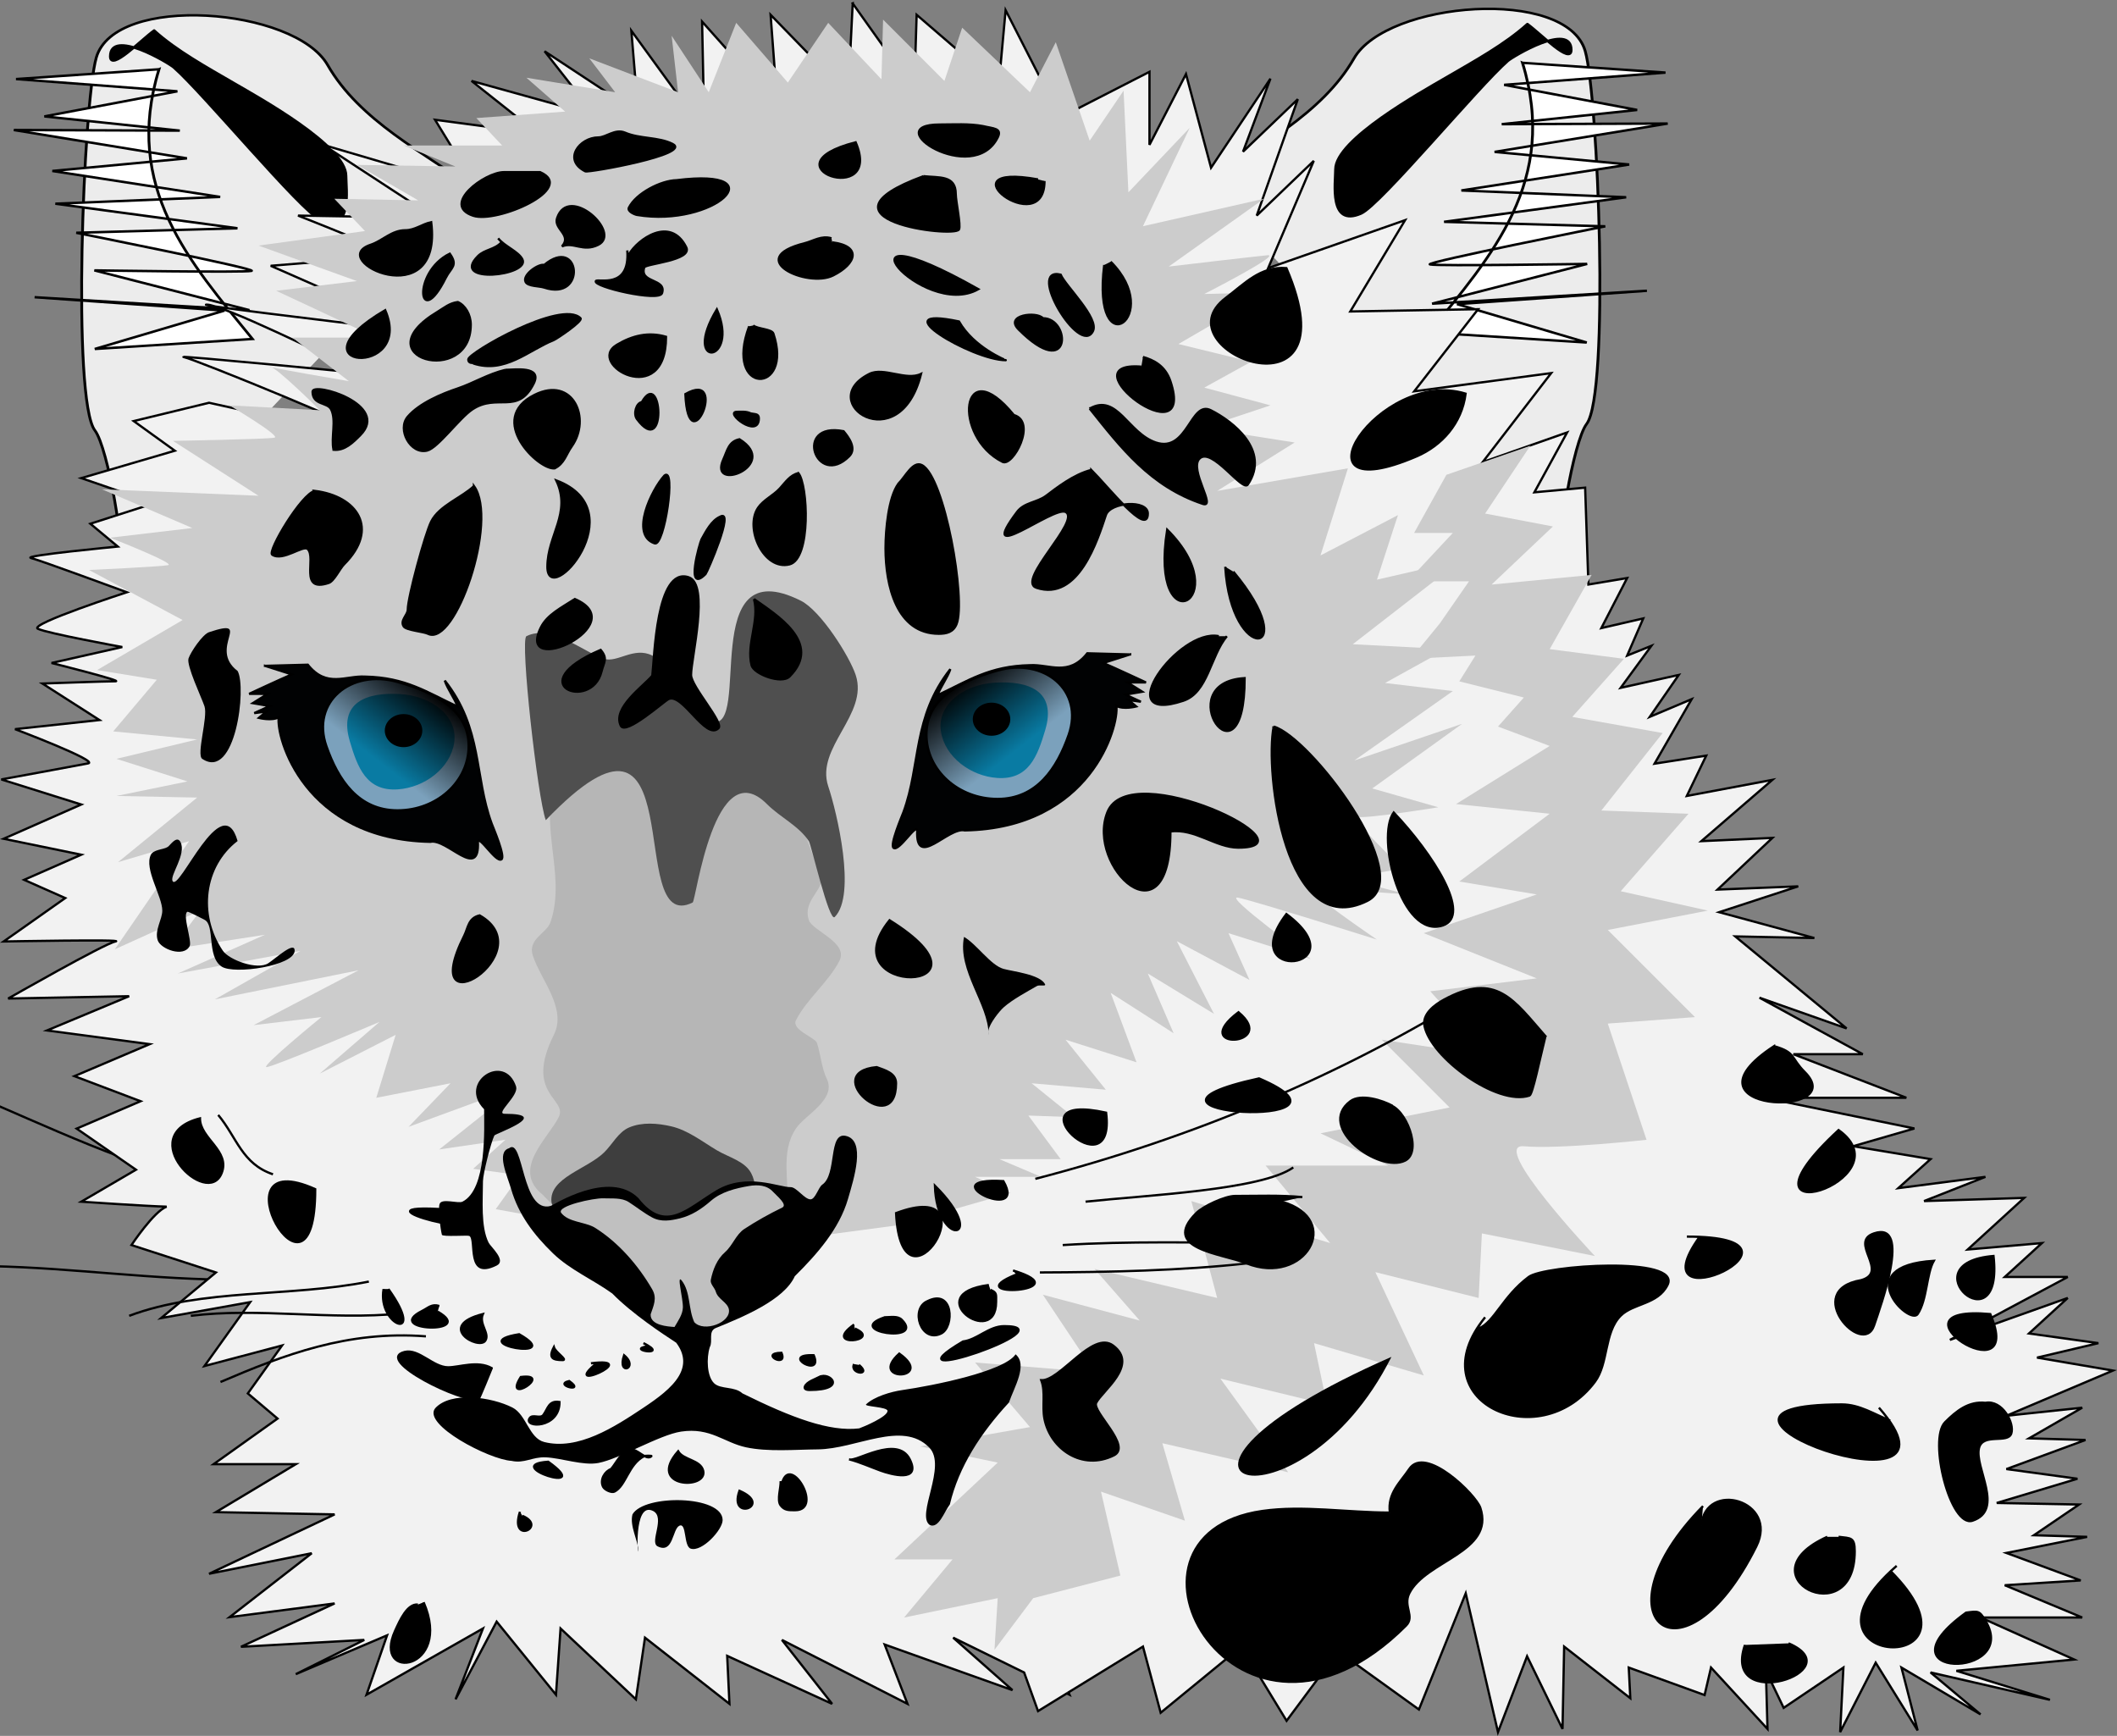 <?xml version="1.0" encoding="UTF-8"?>
<svg version="1.1" viewBox="0 0 936.91 768.22" xmlns="http://www.w3.org/2000/svg" xmlns:xlink="http://www.w3.org/1999/xlink">
<rect x="0" y="0" width="936.91" height="768.22" fill="#808080" stroke="none"/>
<defs>
<linearGradient id="a" x1="81.709" x2="60.025" y1="304.73" y2="332.7" gradientUnits="userSpaceOnUse">
<stop offset="0"/>
<stop stop-opacity="0" offset="1"/>
</linearGradient>
</defs>
<g transform="translate(108.69 7.75)">
<path d="m35.355 555.37c-67.704 11.91-146.86-14.61-212.14 4.04" fill="none" stroke="#000" stroke-width="1px"/>
<path d="m66.67 523.04c-93.804 8.64-154.66-37.749-232.34-63.64" fill="none" stroke="#000" stroke-width="1px"/>
<g transform="matrix(-1.236 0 0 1.078 652.46 10.902)" stroke="#000">
<path d="m444.97 60.897c19.139-15.548 42.083-28.608 53.538-51.518 11.783-23.565 76.233-29.428 82.833-3.03 4.66 18.639 8.761 140.65 0.505 153.04-4.77 7.155-10.976 49.971-9.091 56.569" fill="#ececec" stroke="#000" stroke-width="1px"/>
<path d="m560.63-4.762c-8.02 8.274-18.69 14.99-28.78 21.718-9.115 6.077-39.901 25.613-39.901 37.881 0 5.611-2.418 23.937 9.091 18.183 6.89-3.445 42.049-52.15 52.528-62.629 1.76-1.76 22.728-16.224 22.728-4.546 0 6.304-10.815-6.571-15.657-10.607z" stroke="#000" stroke-width="1px"/>
<path d="m558.89 11.134 51.177 4.021-57.749 5.024 47.597 10.304-48.472 5.842 59.418-0.257-61.962 11.637 48.159 5.184-60.06 10.649 58.985 2.785-65.18 10.088 57.693 1.846s-65.108 14.879-62.701 15.641c2.408 0.762 56.224-0.209 56.224-0.209l-55.502 16.331 76.913-5.313-67.965 5.497 46.402 15.753-56.449-4.101c22.39-31.5 46.43-62.206 33.46-110.73z" fill="#fff"/>
</g>
<g transform="matrix(1.236 0 0 1.078 -125.66 8.045)" stroke="#000">
<path d="m444.97 60.897c19.139-15.548 42.083-28.608 53.538-51.518 11.783-23.565 76.233-29.428 82.833-3.03 4.66 18.639 8.761 140.65 0.505 153.04-4.77 7.155-10.976 49.971-9.091 56.569" fill="#ececec" stroke="#000" stroke-width="1px"/>
<path d="m560.63-4.762c-8.02 8.274-18.69 14.99-28.78 21.718-9.115 6.077-39.901 25.613-39.901 37.881 0 5.611-2.418 23.937 9.091 18.183 6.89-3.445 42.049-52.15 52.528-62.629 1.76-1.76 22.728-16.224 22.728-4.546 0 6.304-10.815-6.571-15.657-10.607z" stroke="#000" stroke-width="1px"/>
<path d="m558.89 11.134 51.177 4.021-57.749 5.024 47.597 10.304-48.472 5.842 59.418-0.257-61.962 11.637 48.159 5.184-60.06 10.649 58.985 2.785-65.18 10.088 57.693 1.846s-65.108 14.879-62.701 15.641c2.408 0.762 56.224-0.209 56.224-0.209l-55.502 16.331 76.913-5.313-67.965 5.497 46.402 15.753-56.449-4.101c22.39-31.5 46.43-62.206 33.46-110.73z" fill="#fff"/>
</g>
<path d="m268.69-6.281-2 40.406-34.344-35.344 3.031 40.406-33.344-37.375 1 48.469-32.312-44.438 3.031 36.375-41.42-27.28 22.22 28.281-54.56-15.157 29.312 23.25-45.469-6.062 19.188 31.312-68.688-20.219 49.5 32.344-60.625-1.031s46.488 18.188 41.438 18.188c-5.051 0-53.531 4.031-53.531 4.031l66.656 29.312s-72.865-8.569-91.094-11.281c15.651 4.87 64.844 29.469 64.844 29.469s-83.863-8.104-78.812-7.094c5.051 1.01 86.873 34.375 80.812 34.375-6.061 0-69.688-14.156-69.688-14.156l-33.344 8.094 18.188 13.125-41.406 12.125 32.312 11.094-28.281 9.094 12.125 10.094s-42.447 4.052-38.406 5.062c4.041 1.01 42.438 15.156 42.438 15.156s-43.447 14.136-39.406 16.156c4.041 2.02 37.375 8.094 37.375 8.094l-31.312 7.062s32.322 8.094 28.281 8.094c-4.041 0-32.312 1-32.312 1l25.25 16.156-37.375 4.031s37.395 14.146 32.344 15.156c-5.051 1.01-38.406 7.094-38.406 7.094l35.375 11.094-34.345 15.16 34.341 7.06-25.281 11.12 18.188 8.062-27.25 19.219s54.52-1.01 49.469 0c-5.051 1.01-47.469 25.25-47.469 25.25l53.531-1.031-36.344 15.156 45.438 6.062-33.315 14.16 29.281 11.094-28.281 12.125 26.25 18.188-24.219 14.156s30.255 2.055 37.781 2.188c-5.626 2.048-15.562 17-15.562 17l37.375 12.125-24.25 20.188 39.406-7.06-20.219 28.28 34.344-9.09-15.156 21.22 13.156 11.125-28.312 20.188h36.375l-35.344 21.219 52.531 1-55.562 26.281 45.438-9.094-36.344 28.281 46.469-6.062-41.438 19.188 54.562-3.04-30.312 15.16 40.406-17.19-9.094 26.28 51.531-29.312-12.125 31.344 18.188-34.375 26.25 32.344 2.031-29.312 33.34 31.34 4.03-27.28 37.375 29.281-1-21.219 46.438 21.219-22.21-28.28 55.562 28.281-10.094-26.25 56.562 20.188-26.25-23.219 31.406 15.406 6.156 17.094 12.75-7.844 1.188 0.594-0.438-1.062 32.938-20.25 7.844 29.281 35.719-29.281 20 32.844 22.844-30.719 35.719 25.719 20.71-51.4 14.281 61.406 12.875-33.562 15.688 32.156 0.719-36.438 29.281 22.844-0.688-13.562 33.562 12.156 2.844-12.156 25 27.156-0.719-25.719 7.875 16.406 26.438-17.844-1.438 28.562 15.719-30.719 18.562 30-7.156-27.844 35 20.719-22.125-18.562 52.844 12.125-41.406-12.844 52.125-5-41.438-18.594h45l-34.281-14.281 33.594-2.125-32.87-12.16 35.72-7.12-23.562-0.719 20-13.594-36.44-0.69 35.719-10.719-31.438-4.281 35-12.875-25-0.719 23.562-13.562-33.562 3.562 47.156-20-33.6-5.73 27.16-6.4-30.72-4.28 17.156-15.719-52.156 18.562 52.156-27.844h-27.875l16.438-15-32.844 2.844 25-22.844-44.312 1.406 27.16-10.72-38.562 5 14.281-12.844-34.281-5.719 27.125-7.844-66.406-13.594h62.844l-50-19.281h30.719l-45.719-25 38.562 13.594-49.281-40.719 35 0.719-42.125-11.438 35-11.438-35.719 1.438 24.281-22.875-31.438 1.438 31.438-27.125-37.875 7.125 8.594-17.844-22.875 3.562 16.44-28.56-18.56 7.84 12.844-18.562-25.719 5.719 13.594-18.594-10.719 4.312 7.125-16.438-18.562 4.281 11.438-22.156-17.156 2.875-1.438-42.875-22.469 2.062 14.5-26.5-37.375 13.125 30.312-39.375-60.625 8.062 28.281-36.344-56.562 1 24.25-40.406-60.594 21.219 20.188-47.469-25.25 24.219 18.188-51.5-24.25 23.219 12.125-32.312-26.281 39.406-11.094-41.438-16.156 31.312v-32.312l-39.43 20.199-24.24-47.469-3.04 33.344-36.34-31.313-1.031 33.312-27.281-38.375zm-282 134.19c-1.719-0.535-3.075-0.844-3.875-0.844-1.275 0 0.462 0.336 3.875 0.844z" fill="#f2f2f2" stroke="#000" stroke-width="1px"/>
<path d="m528.57 268.08-12.857 15.714 28.571-1.429-7.143 11.429 28.571 7.143-11.429 12.857 22.857 8.571-41.429 25.714 41.429 4.286-40 30 34.286 5.714-50 17.143 50 20-47.143 5.714 25.714 28.571-47.143-7.143 30 30-57.143 11.429 30 14.286h-54.286l28.57 34.29-61.43-18.57 11.43 42.86-54.286-12.857 20 22.857-42.857-11.429 22.857 34.286-52.857-4.286 24.286 28.571-48.571 8.571 34.286 7.143-45.714 42.857h25.714l-21.429 25.714 41.429-8.571-1.429 22.857 17.143-22.857 38.571-10-8.571-37.143 37.143 12.857-10-34.286 55.714 12.857-30-41.429 47.143 11.429-5.714-27.143 48.571 14.286-21.43-45.71 45.714 11.429 1.429-28.571 50 10s-47.143-50-31.429-48.571c15.72 1.42 54.29-2.86 54.29-2.86l-17.143-51.429 38.571-2.857-38.571-38.571 44.286-8.571-38.571-8.571 30-34.286-38.57-1.43 27.143-34.286-40-7.143 22.86-25.71-32.857-4.286 18.571-32.857-44.286 4.286 27.143-25.714-30-5.714 20-30-37.143 12.857-14.286 25.714h17.143l-20 21.429h27.143z" fill="#ccc"/>
<path d="m256.43 538.79 32.143-4.286 50-14.286-15.714-7.143h29.286l-18.571-7.857h27.143l-14.286-19.286 20 0.714-18.571-15 32.857 2.857-17.857-22.143 31.429 10-11.429-30.714 27.857 17.857-11.429-26.429 29.286 17.857-16.429-32.143 32.143 17.143-9.29-20.71 36.43 11.43s-39.286-28.571-32.143-27.143c7.143 1.429 61.429 18.571 61.429 18.571s-33.571-22.857-29.286-22.857c4.286 0 42.857 2.857 42.857 2.857l-27.857-7.143 25.714-4.286s-25-23.571-20-22.857c5 0.714 35.714-4.286 35.714-4.286l-29.231-8.33 39.766-28.597-47.678 16.213 43.571-30.714-30-3.571 27.143-15-41.43-2.15 47.86-37.14-37.15 8.57 9.29-28.57-34.286 17.857 12.143-38.571-57.857 10 34.286-21.429-40.714-6.429 30-10-29.286-7.857 20.71-11.43-32.143-7.857 39.286-22.857-27.857 0.714s35-17.857 27.857-17.143c-7.143 0.714-43.571 5-43.571 5l42.143-30-53.571 12.143 20.714-43.571-27.143 28.571-2.143-45-15 22.143-15-43.571-11.429 22.143-30-28.571-7.86 23.566-27.15-27.142-0.71 26.428-23.57-25-17.86 26.429-22.86-26.429-12.14 30.714-16.43-25 2.857 25-39.286-15 11.429 15-39.286-6.429 17.143 15-39.286 2.857 11.429 12.143h-43.571l22.857 9.287-43.571-0.715 27.143 15.715-37.143-0.715 13.571 14.286-47.143 6.425 43.572 15.72-35.714 4.286 44.286 20.714h-37.143l25 19.286s-37.857-6.429-35-6.429c2.857 0 22.143 19.286 22.143 19.286l-40.001-2.15s22.857 13.571 20 14.286c-2.857 0.714-45 1.429-45 1.429l37.857 24.286-69.286-2.857 40 17.143-36.428 4.29s29.286 11.429 25.714 12.143c-3.571 0.714-35 2.143-35 2.143l41.429 22.143-37.857 22.143 26.429 4.286-19.286 22.857 37.143 3.571-35.714 8.571 31.429 10-31.429 6.429 35.714 0.714-35 28.571 31.428-9.28-32.857 47.85 37.857-17.14-12.857 17.14 41.428-6.43-38.571 17.15 54.286-10-37.857 21.429 63.571-12.86-46.429 24.28 30-3.57s-27.143 22.143-24.286 22.143c2.857 0 50-20 50-20l-26.428 22.86 33.572-17.14-8.572 27.86 32.857-6.43-18.571 19.28 48.567-17.85-34.996 27.85 29.286-4.28-14.286 12.857 20.714 2.857-10.714 15 47.143 8.571z" fill="#ccc"/>
<path d="m131.43 520.93c-13.911-11.191 2.392-24.783 7.143-34.286 4.125-8.249-15.382-9.95-2.143-36.429 5.844-11.687-5.628-24.026-9.286-35-2.484-7.452 6.121-9.792 7.857-15 7.471-22.414-7.227-44.832 4.286-67.857 1.071-2.143 91.154-6.209 95-4.286 3.494 1.747 6.562 11.829 7.857 15.714 3.599 10.797 7.099 24.198 12.143 34.286 3.699 7.399-8.199 11.83-5 21.429 1.551 4.652 17.561 9.878 13.571 17.857-4.663 9.326-14.62 17.098-19.286 26.429-2.1 4.2 8.487 7.603 9.286 10 1.535 4.605 2.183 11.509 4.286 15.714 4.661 9.322-9.548 16.108-13.571 22.143-14.68 22.021 19.718 52.857-48.571 52.857-49.073 0-34.65 5.35-63.571-23.571z" fill="#b6b6b6"/>
<path d="m132.86 355.22c66.705-69.625 34.275 51.791 65 36.429 1.47-0.735 9.623-66.805 32.857-43.571 5.973 5.973 13.974 9.532 18.571 16.429 1.059 1.589 8.951 36.049 11.429 33.571 9.732-9.732 0.967-46.386-2.857-57.857-5.75-17.24 17.98-31.76 12.14-49.29-2.76-8.28-15.46-28.44-24.29-32.85-46.06-23.03-21.48 58.02-39.28 53.57-13.42-3.36-14.52-23.34-26.43-29.29-8.223-4.112-15.498 3.405-21.429 1.429-8.994-2.998-23.365-15.461-34.286-10-2.926 1.463 4.962 71.802 8.571 81.429z" fill="#4f4f4f"/>
<path d="m135.36 524.05c-0.979-10.556 15.612-14.349 23.234-21.718 3.766-3.641 6.3-9.042 11.112-11.112 5.724-2.462 12.618-1.915 18.688-0.505 7.409 1.721 13.663 6.724 20.203 10.607 5.22 3.099 12.288 4.75 15.152 10.102 2.145 4.008 2.49 9.834 0 13.637-5.534 8.453-17.949 9.789-27.779 12.122-9.023 2.141-18.597 2.815-27.779 1.515-7.592-1.074-14.818-4.233-21.718-7.576-3.951-1.914-10.706-2.7-11.112-7.071z" fill="#3e3e3e"/>
<path d="m8.586 286.92 18.94-0.505c8.29 10.47 16.784 4.782 25.316 5.274 18.077 0.34 27.44 6.964 41.027 13.303-1.493-3.91-4.449-7.804-5.716-11.549 16.722 21.187 12.986 42.182 20.721 63.223 0.758 2.041 6.194 14.697 4.356 15.881-2.452 1.579-9.857-10.87-10.435-7.757 0.825 17.4-13.69-1.692-21.039 8e-3 -55.9-1.062-68.339-46.224-67.075-55.133-3.075 1.744-8.797 0.286-8.797 0.286l3.384-2.836-5.437 0.732 6.813-3.142-7.441-1.279 6.529-4.1-8.16-0.015s13.441-6.278 18.884-8.604l-11.869-3.788z" fill="#010203" stroke="#000" stroke-width="1px"/>
<path transform="matrix(1.107 0 0 1.111 -4.817 -38.159)" d="m93.571 324.59c-0.025 14.152-12.752 25.625-28.482 25.625s-23.807-12.262-28.482-25.625c-6.167-17.626 9.794-30.85 28.482-25.625 16.001 4.474 28.507 11.67 28.482 25.625z" fill="#7ba1bc" stroke="#000"/>
<path d="m92.321 320.94c-1.678 11.266-13.097 19.85-24.958 20.646-13.95 0.935-17.817-9.779-21.208-21.181-5.191-17.457 7.466-21.894 22.279-21.003 13.956 0.84 25.638 9.773 23.886 21.538z" fill="#097ba3"/>
<path transform="translate(1.429 -2.5)" d="m76.786 318.08c0 4.043-3.718 7.321-8.304 7.321-4.586 0-8.304-3.278-8.304-7.321s3.718-7.321 8.304-7.321c4.586 0 8.304 3.278 8.304 7.321z"/>
<path transform="matrix(1.107 0 0 1.111 -4.817 -38.159)" d="m93.571 324.59c-0.025 14.152-12.752 25.625-28.482 25.625s-23.807-12.262-28.482-25.625c-6.167-17.626 9.794-30.85 28.482-25.625 16.001 4.474 28.507 11.67 28.482 25.625z" fill="url(#a)"/>
<g transform="matrix(-1 0 0 1 400.04 -5.051)">
<path d="m8.586 286.92 18.94-0.505c8.29 10.47 16.784 4.782 25.316 5.274 18.077 0.34 27.44 6.964 41.027 13.303-1.493-3.91-4.449-7.804-5.716-11.549 16.722 21.187 12.986 42.182 20.721 63.223 0.758 2.041 6.194 14.697 4.356 15.881-2.452 1.579-9.857-10.87-10.435-7.757 0.825 17.4-13.69-1.692-21.039 8e-3 -55.9-1.062-68.339-46.224-67.075-55.133-3.075 1.744-8.797 0.286-8.797 0.286l3.384-2.836-5.437 0.732 6.813-3.142-7.441-1.279 6.529-4.1-8.16-0.015s13.441-6.278 18.884-8.604l-11.869-3.788z" fill="#010203" stroke="#000" stroke-width="1px"/>
<path transform="matrix(1.107 0 0 1.111 -4.817 -38.159)" d="m93.571 324.59c-0.025 14.152-12.752 25.625-28.482 25.625s-23.807-12.262-28.482-25.625c-6.167-17.626 9.794-30.85 28.482-25.625 16.001 4.474 28.507 11.67 28.482 25.625z" fill="#7ba1bc" stroke="#000"/>
<path d="m92.321 320.94c-1.678 11.266-13.097 19.85-24.958 20.646-13.95 0.935-17.817-9.779-21.208-21.181-5.191-17.457 7.466-21.894 22.279-21.003 13.956 0.84 25.638 9.773 23.886 21.538z" fill="#097ba3"/>
<path transform="translate(1.429 -2.5)" d="m76.786 318.08c0 4.043-3.718 7.321-8.304 7.321-4.586 0-8.304-3.278-8.304-7.321s3.718-7.321 8.304-7.321c4.586 0 8.304 3.278 8.304 7.321z"/>
<path transform="matrix(1.107 0 0 1.111 -4.817 -38.159)" d="m93.571 324.59c-0.025 14.152-12.752 25.625-28.482 25.625s-23.807-12.262-28.482-25.625c-6.167-17.626 9.794-30.85 28.482-25.625 16.001 4.474 28.507 11.67 28.482 25.625z" fill="url(#a)"/>
</g>
<path d="m116.61 500.4c6.469-5.08 5.543 29.149 18.457 25.523 1.029-0.324 25.839-16.295 38.773-3.473 12.111 15.451 21.321 4.358 34.54-3.506 13.384-7.96 27.906-1.181 32.829-1.329 2.588-0.078 6.13 5.405 8.793 5.405 2.153-3.7e-4 3.484-5.317 5.21-6.5 6.584-4.515 2.527-23.223 10.344-21.601 9.12 1.892 3.646 18.977 1.048 27.921-3.861 13.292-13.715 24.46-23.546 34.204-4.778 10.556-22.922 18.014-34.947 22.909-3.534 1.438-1.17 5.821-2.673 8.452-1.545 4.973-1.244 12.905 1.887 15.971 2.856 2.798 9.079 1.288 12.568 4.514 21.903 10.831 38.556 17.055 51.658 15.486 2.051-0.721 12.549-5.147 12.552-7.728 2e-3 -1.839-10.599-1.862-9.475-2.928 3.596-3.411 11.02-5.578 15.925-6.287 13.947-2.016 45.127-8.268 50.226-15.831 5.491 4.64-0.619 14.565-2.959 21.362-12.478 13.483-22.176 28.394-26.121 45.039-2.557 3.392-4.892 10.748-8.839 9.18-6.434-4.233 7.789-26.221-0.348-34.386-11.959-12.135-32.274 0.739-49.311 0.875-9.996 0.08-21.976 1.178-31.75-0.922-9.745-2.093-15.685-8.883-28.69-6.953-9.54 1.415-27.128 12.06-36.598 13.883-6.805 1.31-16.331-2.178-23.327-2.49-5.955-0.266-9.389 2.852-15.145 1.568-9.931-0.576-39.63-16.081-33.775-23.303 6.907-7.609 25.035-4.972 34.187-0.298 6.158 3.145 7.349 13.566 14.054 15.257 14.992 3.781 30.982-6.555 43.847-15.132 6.196-4.131 12.684-8.791 15.792-14.141 2.554-4.396 2.825-9.258-1.223-14.675-5.612-3.667-19.428-12.709-28.287-21.775-8.563-6.186-18.65-10.423-26.24-17.769-8.433-8.162-15.305-17.21-18.541-28.491-1.662-5.793-6.687-16.379-0.893-18.036z"/>
<path d="m189.82 579.51c1.573-2.679 3.611-5.512 3.711-8.624 0.128-3.972-2.936-15.049-0.496-11.912 3.93 5.054 2.858 12.577 5.536 18.393 4.269 4.707 16.54 0.15 15.288-5.812-0.747-3.074-4.811-4.354-5.757-7.66-0.525-1.834-2.594-3.41-2.21-5.279 0.923-4.493 2.704-9.069 6.303-12.236 3.38-2.975 4.822-7.828 8.554-10.27 5.362-3.508 10.912-6.607 16.743-9.447 2.561-1.247-2.536-5.295-4.01-6.931-2.761-3.065-6.835-3.268-10.679-2.618-5.963 1.008-12.306 2.6-16.862 6.563-4.145 3.605-8.515 6.484-13.684 7.745-4.03 0.983-8.352 1.773-12.381-0.412-3.713-2.014-6.843-4.57-10.342-6.809-3.152-2.017-7.443-1.477-11.209-1.637-4.229-0.173-20.696 3.359-18.683 6.409 3.272 4.201 9.982 3.886 14.64 6.4 11.009 6.784 19.832 17.37 25.686 27.492 2.243 3.926 0.599 7.165-0.705 11.019-0.26 4.991 7.749 5.409 10.558 5.624z" fill="#c0c0c0"/>
<path d="m103.57 397.36c-5.03 1.182-5.02 5.397-6.786 8.929-21.664 43.328 35.291 7.36 6.786-8.929z" stroke="#000" stroke-width="1px"/>
<path d="m101.07 207.36c-5.283 5.051-15.398 8.652-18.929 15.714-2.731 5.462-10.357 33.504-10.357 38.929 0 2.472-3.585 4.801-1.786 7.5 1.111 1.667 8.783 2.249 10.714 3.214 12.082 6.041 31.266-50.085 20.357-65.357z" stroke="#000" stroke-width="1px"/>
<path d="m30.714 209.51c-5.837 1.011-21.184 26.711-18.929 28.214 4.685 3.123 13.744-4.47 15.714-2.5 3.932 3.932-4.024 19.436 9.286 15 2.374-0.791 4.876-6.305 6.786-8.214 15.86-15.86 5.753-30.174-12.857-32.5z" stroke="#000" stroke-width="1px"/>
<path d="m38.929 191.29c4.91 0.469 8.485-3.127 11.786-6.429 13.59-13.59-21.071-23.774-21.071-19.286 0 6.082 6.565 4.559 8.214 7.857 2.443 4.886-0.126 12.469 1.071 17.857z" stroke="#000" stroke-width="1px"/>
<path d="m115 155.93c-7.512 1.757-14.364 5.979-21.071 8.214-6.948 2.316-16.985 6.483-22.143 12.5-4.887 5.701 1.281 16.823 8.571 15 4.748-1.187 14.237-14.372 20-18.214 11.029-7.352 20.091 2.676 27.143-11.429 3.987-7.974-8.552-6.071-12.5-6.071z" stroke="#000" stroke-width="1px"/>
<path d="m93.929 125.93c-3.672 0.433-6.128 2.605-8.929 4.286-33.816 20.29 14.643 33.507 14.643 5.714 0-4.489-2.474-8.611-5.714-10z" stroke="#000" stroke-width="1px"/>
<path d="m61.786 129.51c-43.952 25.843 13.033 30.409 0 0z" stroke="#000" stroke-width="1px"/>
<path d="m82.143 90.576c-4.059 0.854-7.195 3.571-11.429 3.571-6.115 0-10.009 4.646-15.357 6.429-20.307 6.769 32.004 31.748 26.786-10z" stroke="#000" stroke-width="1px"/>
<path d="m90.357 104.51c-16.899 8.325-13.825 34.794-1.786 10.714 2.296-4.592 5.606-5.365 1.786-10.714z" stroke="#000" stroke-width="1px"/>
<path d="m113.21 99.505c-2.908 3.234-7.424 3.138-10.357 6.071-12.632 12.632 23.292 8.726 19.643 1.429-1.719-3.439-8.005-5.802-10.714-9.286" stroke="#000" stroke-width="1px"/>
<path d="m130.36 68.434h-16.071c-8.425 0-27.96 14.49-13.571 19.286 10.564 3.521 46.021-12.007 29.643-19.286z" stroke="#000" stroke-width="1px"/>
<path d="m140 101.29c4.611-5.083-3.755-7.663-2.143-12.5 5.069-15.206 28.821 6.482 18.214 11.786-6.716 3.358-10.933-1.488-16.071 0.714z" stroke="#000" stroke-width="1px"/>
<path d="m132.14 109.51c-2.47-0.671-9.779 4.371-8.214 7.5 1.008 2.016 6.056 1.781 8.214 2.5 18.94 6.313 16.025-23.354 0-10z" stroke="#000" stroke-width="1px"/>
<path d="m100.71 153.08c14.122 4.654 24.408-5.835 35.714-10.357 1.183-0.473 13.044-8.385 11.786-9.643-8.423-8.423-49.643 15.343-49.643 18.214 0 2.47 3.343 1.257 4.286 1.429" stroke="#000" stroke-width="1px"/>
<path d="m168.93 103.08c1.33 17.52-13.26 12.22-13.93 13.57-1.267 2.535 27.976 9.286 29.286 5.357 2.195-6.586-10.198-4.407-7.857-11.429 0.551-1.654 21.516-3.04 18.571-8.929-6.998-13.996-21.498-3.538-25.357 3.214" stroke="#000" stroke-width="1px"/>
<path d="m167.86 50.934c-4.362-1.811-8.299 2.143-11.786 2.143-8.248 0-15.894 9.91-5.714 15 1.342 0.671 47.698-7.58 38.571-12.143-6.265-3.133-14.383-2.133-21.071-5z" stroke="#000" stroke-width="1px"/>
<path d="m190.71 72.005c-6.846 0.113-17.86 5.72-21.071 12.143-0.82 1.64 2.609 3.054 3.571 3.214 34.211 5.702 62.406-20.97 17.5-15.357z" stroke="#000" stroke-width="1px"/>
<path d="m259.29 97.719c-4.421-1.375-8.021 1.202-11.786 2.143-27.437 6.859 1.069 20.001 12.5 14.286 10.362-5.181 12.781-13.001-0.357-14.643" stroke="#000" stroke-width="1px"/>
<path d="m136.79 199.51c4.346-2.201 4.944-6.065 7.5-9.643 8.796-12.315 0.674-31.409-16.429-22.857-21.494 10.747 1.815 33.389 8.929 32.5z" stroke="#000" stroke-width="1px"/>
<path d="m137.5 204.86c6.852 14.445-3.929 24.21-3.929 38.214 0 19.128 39.255-24.967 3.929-38.214z" stroke="#000" stroke-width="1px"/>
<path d="m145.71 257.36c-5.805 3.758-12.188 6.877-15 12.5-11.608 23.217 41.389-1.19 15-12.5z" stroke="#000" stroke-width="1px"/>
<path d="m157.14 279.86c-35.936 15.419-4.092 27.439 0.357 9.643 1.107-4.427 2.868-5.773-0.357-9.643z" stroke="#000" stroke-width="1px"/>
<path d="m186.07 141.29c-7.773-2.283-14.95-0.53-21.786 3.571-14.001 8.401 21.786 29.002 21.786-3.571z" stroke="#000" stroke-width="1px"/>
<path d="m208.57 129.15c-16.08 26.702 10.362 24.179 0 0z" stroke="#000" stroke-width="1px"/>
<path d="m222.86 136.65c-11.372 30.591 19.757 30.343 10.714 3.214-0.669-2.006-7.022-1.983-8.929-3.571" stroke="#000" stroke-width="1px"/>
<path d="m194.64 166.65c1.386 31.858 19.413-11.093 0 0z" stroke="#000" stroke-width="1px"/>
<path d="m175.36 170.22c-2.491 0.339-3.865 5.204-2.143 7.5 13.415 17.887 11.069-23.12 2.143-7.5z" stroke="#000" stroke-width="1px"/>
<path d="m218.57 186.65c-4.804 0.991-5.334 4.949-7.143 8.929-6.804 14.97 25.501 2.546 7.143-8.929z" stroke="#000" stroke-width="1px"/>
<path d="m223.57 175.22c-1.948-0.968-3.957-0.714-6.071-0.714-5.92 0 9.643 12.35 9.643 2.857 0-2.151-1.918-1.729-3.571-2.143z" stroke="#000" stroke-width="1px"/>
<path d="m244.64 201.65c-3.641 0.802-5.75 4.098-8.214 6.786-2.818 3.074-7.357 5.142-9.643 8.571-6.02 9.03 2.547 27.845 13.929 25 9.642-2.41 8.124-35.322 3.929-40.357z" stroke="#000" stroke-width="1px"/>
<path d="m264.64 183.08c-22.459-4.344-12.015 25.586 2.5 11.071 3.436-3.436-0.236-8.354-2.5-11.071z" stroke="#000" stroke-width="1px"/>
<path d="m225 257.36c2.552 9.6-3.45 19.772-1.071 29.286 0.978 3.912 13.251 8.535 16.786 5 14.9-14.9-6.19-27.48-15.72-34.29z" stroke="#000" stroke-width="1px"/>
<path d="m210 220.93c-3.792 1.686-6.158 6.299-8.214 10-0.718 1.293-7.444 24.587 1.786 15.357 0.623-0.623 13.126-29.184 6.429-25.357z" stroke="#000" stroke-width="1px"/>
<path d="m185.36 202.72c-5.655 6.2-15.394 26.297-4.286 30 4.245 1.415 9.519-34.361 4.286-30z" stroke="#000" stroke-width="1px"/>
<path d="m180 291.29c-4.082 4.786-17.817 14.366-13.929 22.143 2.168 4.335 18.962-10.731 21.071-11.786 6.152-3.076 16.496 18.504 22.143 12.857 2.455-2.455-12.143-18.467-12.143-23.571 0-7.376 8.264-40.102-1.071-43.214-14.4-4.8-15.08 35.63-16.07 43.57z" stroke="#000" stroke-width="1px"/>
<path d="m298.93 157.72c-6.616 3.215-16.561-3.148-22.857 0-24.693 12.347 13.268 38.358 22.857 0z" stroke="#000" stroke-width="1px"/>
<path d="m288.93 206.29c-4.42 5.971-5.714 20.384-5.714 28.571 0 16.475 4.857 37.857 23.571 37.857 3.405 0 6.42-0.694 7.857-4.286 4.231-10.578-5.298-65.328-15.357-70.357-3.941-1.971-7.241 5.098-10.357 8.214z" stroke="#000" stroke-width="1px"/>
<path d="m285 399.51c-27.557 34.13 52.93 33.081 0 0z" stroke="#000" stroke-width="1px"/>
<path d="m409.29 360.22c10.816-1.477 20.092 7.143 30 7.143 35.492 0-47.877-40.664-57.857-15.714-9.701 24.252 27.857 59.539 27.857 8.571z" stroke="#000" stroke-width="1px"/>
<path d="m455 313.79c-3.957 20.2 5.057 95.329 41.429 77.143 21.75-10.87-25.36-72.55-41.43-77.14z" stroke="#000" stroke-width="1px"/>
<path d="m442.14 292.36c-33.911 1.956 0 51.59 0 0z" stroke="#000" stroke-width="1px"/>
<path d="m430.71 273.79c-17.85-3.71-48.91 39.64-15.71 28.57 10.901-3.634 11.93-19.744 19.286-28.571" stroke="#000" stroke-width="1px"/>
<path d="m340 175.93c-23.459-28.734-27.307 9.561-5 20.714 4.569 2.285 15.346-17.758 5-20.714z" stroke="#000" stroke-width="1px"/>
<path d="m300 70.219c-52.244 19.241 13.758 27.483 15.714 23.571 0.932-1.864-1.429-12.513-1.429-15.714 0-8.373-7.339-7.085-14.286-7.857z" stroke="#000" stroke-width="1px"/>
<path d="m324.29 120.22c-69.421-39.159-24.668 14.096 0 0z" stroke="#000" stroke-width="1px"/>
<path d="m315.71 134.51c-35.167-7.369 5.755 17.143 20.714 17.143 0.053 0-14.065-5.506-20.714-17.143z" stroke="#000" stroke-width="1px"/>
<path d="m350.71 71.648c-43.555-7.808 2.857 27.489 2.857 0.714" stroke="#000" stroke-width="1px"/>
<path d="m326.43 48.076c-6.286-1.182-12.863-0.714-19.286-0.714-27.602 0 14.781 27.582 25.714 5.714 2.086-4.173-2.083-3.913-6.429-5z" stroke="#000" stroke-width="1px"/>
<path d="m270 55.219c-41.565 10.642 12.542 29.265 0 0z" stroke="#000" stroke-width="1px"/>
<path d="m374.29 200.22c-7.829 1.944-15.503 8.056-20 11.429-4.064 3.048-9.675 2.9-12.857 7.143-18.848 25.13 16.091-2.669 21.429 0 7.258 3.629-22.067 30.501-12.857 33.571 18.599 6.2 27.102-21.305 30.714-32.143 1.959-5.877 18.571-6.909 18.571-0.714 0 10.525-17.558-11.844-25-19.286z" stroke="#000" stroke-width="1px"/>
<path d="m407.86 226.65c-8.156 51.707 31.495 31.495 0 0z" stroke="#000" stroke-width="1px"/>
<path d="m433.57 243.08c2.605 43.892 35.048 39.914 3.571 2.143" stroke="#000" stroke-width="1px"/>
<path d="m360.71 113.79c-15.443-3.696 8.495 36.58 14.286 25 2.864-5.728-12.137-19.986-14.286-25z" stroke="#000" stroke-width="1px"/>
<path d="m380 109.51c-5.647 45.756 26.866 22.58 2.857-1.429" stroke="#000" stroke-width="1px"/>
<path d="m352.86 133.08c-2.762-3.14-17.177-1.463-10.714 5 23.486 23.486 23.237-5 10.714-5z" stroke="#000" stroke-width="1px"/>
<path d="m396.43 154.51c-33.848-2.647 24.556 41.525 12.857 6.429-2.267-6.8-7.397-9.358-12.143-10.714" stroke="#000" stroke-width="1px"/>
<path d="m373.57 173.08c13.751 17.189 26.806 34.412 50 42.143 6.341 2.114-6.155-15.274-1.429-20 5.473-5.473 19.046 15.003 21.429 11.429 10.083-15.124-6.831-28.058-16.429-32.857-8.972-4.486-10.196 18.982-24.286 14.286-12.411-4.137-17.134-21.944-29.286-15z" stroke="#000" stroke-width="1px"/>
<path d="m279.29 464.51c-25.503 2.334 8.571 32.101 8.571 7.143 0-4.531-4.898-5.765-8.571-7.143z" stroke="#000" stroke-width="1px"/>
<path d="m467.7 522.03c-9.862-0.935-19.877-0.505-29.8-0.505-4.405 0-14.076 4.479-17.173 7.576-15.927 15.927 11.135 17.788 22.223 22.223 25.758 10.303 43.285-19.381 15.657-27.274" stroke="#000" stroke-width="1px"/>
<path d="m507.6 481.63c-4.392-2.405-13.982-5.549-18.688-2.02-15.295 11.471 12.812 31.98 24.244 26.264 7.95-3.975 0.109-23.895-7.576-24.749" stroke="#000" stroke-width="1px"/>
<path d="m575.28 450.82c-14.012-15.92-21.781-28.801-44.952-16.162-4.274 2.331-9.625 6.422-8.586 11.617 2.798 13.988 32.173 35.574 46.467 30.81 1.365-0.455 4.49-15.94 7.071-26.264z" stroke="#000" stroke-width="1px"/>
<path d="m508.11 351.82c-7.895 10.925 3.404 56.107 21.718 50.003 13.146-4.382-4.426-31.777-21.718-50.003z" stroke="#000" stroke-width="1px"/>
<path d="m539.93 166.46c-38.392-11.734-79.798 52.67-21.718 27.779 11.092-4.754 20.067-14.572 21.718-27.779z" stroke="#000" stroke-width="1px"/>
<path d="m460.63 110.9c-11.548-0.895-18.489 6.922-26.769 13.132-30.624 22.968 57.167 57.797 26.769-13.132z" stroke="#000" stroke-width="1px"/>
<path d="m-20.203 487.18c-29.63 7.591 3.258 40.09 9.596 24.244 3.958-9.895-9.596-15.296-9.596-24.244z" stroke="#000" stroke-width="1px"/>
<path d="m30.81 518.5c-46.117-20.626 0 61.88 0 0z" stroke="#000" stroke-width="1px"/>
<path d="m89.904 527.59c-51.291-3.846 32.522 17.019-2.525-0.505" stroke="#000" stroke-width="1px"/>
<path d="m76.267 702.34c-4.7-0.425-7.895 6.762-10.102 11.617-10.306 22.673 25.664 17.794 12.627-12.627" stroke="#000" stroke-width="1px"/>
<path d="m269.29 578.43c-14.857 10.557 13.209 7.293 0.357 1.786" stroke="#000" stroke-width="1px"/>
<path d="m282.86 575.22c-18.598 6.243 18.241 11.812 7.5 1.071-1.798-1.798-5.03-1.071-7.5-1.071z" stroke="#000" stroke-width="1px"/>
<path d="m301.79 568.08c-7.82 3.307-2.883 18.763 6.071 14.286 5.879-2.94 5.407-20.025-6.071-14.286z" stroke="#000" stroke-width="1px"/>
<path d="m328.93 560.93c-31.159 4.003 3.214 28.685 3.214 7.5 0-3.46 0.396-4.116-2.5-5.357" stroke="#000" stroke-width="1px"/>
<path d="m341.07 556.29c-27.281 10.95 29.776 7.576-1.429-1.786" stroke="#000" stroke-width="1px"/>
<path d="m317.5 585.93c-37.317 22.104 47.817-6.786 18.214-6.786-6.805 0-11.809 5.985-18.214 6.786z" stroke="#000" stroke-width="1px"/>
<path d="m289.29 591.29c-14.168 12.771 16.41 11.721 0 0z" stroke="#000" stroke-width="1px"/>
<path d="m269.29 595.93c-2.108 4.477 8.142 5.357 2.143 0.357" stroke="#000" stroke-width="1px"/>
<path d="m251.43 592.01c-15.433-0.572 4.52 10.547 0 0z" stroke="#000" stroke-width="1px"/>
<path d="m237.14 590.93c-10.181 0.219 3.035 7.081 0 0z" stroke="#000" stroke-width="1px"/>
<path d="m253.93 601.65c-1.641 0.861-5.718 2.153-6.429 4.286-0.432 1.297 1.306 1.429 2.143 1.429 17.03 0 8.743-8.262 4.286-5.714z" stroke="#000" stroke-width="1px"/>
<path d="m155.71 595.22c-17.669 14.384 20.892-2.611-2.857 0.357" stroke="#000" stroke-width="1px"/>
<path d="m177.86 588.08c-10.066 1.525 10.529 4.729-1.786-1.429" stroke="#000" stroke-width="1px"/>
<path d="m167.5 592.01c-3.192 9.521 6.833 5.694 0 0z" stroke="#000" stroke-width="1px"/>
<path d="m138.93 612.72c-4.841-0.804-5.121 3.019-7.143 5.714-1.415 1.887-4.767-0.529-6.071 1.429-2.916 4.374 13.214 4.776 13.214-7.143z" stroke="#000" stroke-width="1px"/>
<path d="m121.07 582.72c-25.225 4.057 21.286 12.164 0 0z" stroke="#000" stroke-width="1px"/>
<path d="m105 573.79c-20.957 5.353-1.81 16.108 1.071 11.786 2.152-3.229-2.97-7.356-1.071-11.786z" stroke="#000" stroke-width="1px"/>
<path d="m85.714 570.22c-3.3-1.06-4.808 0.797-7.5 2.143-17.989 8.995 24.555 10.511 6.786 0.357" stroke="#000" stroke-width="1px"/>
<path d="m61.071 562.72c-2.88 16.557 19.372 24.121 2.143 0" stroke="#000" stroke-width="1px"/>
<path d="m108.93 597.72c-6.168-3.498-14.323-0.357-19.286-0.357-6.694 0-12.967-8.365-19.286-6.786-13.675 3.419 26.02 22.993 32.857 20.714 0.163-0.054 5.211-12.229 5.714-13.571z" stroke="#000" stroke-width="1px"/>
<path d="m121.79 601.65c-8.1 12.878 14.828-1.853 0 0z" stroke="#000" stroke-width="1px"/>
<path d="m143.21 603.43c-7.356 1.736 7.695 5.496 0 0z" stroke="#000" stroke-width="1px"/>
<path d="m136.43 588.43c-2.51 4.865-0.508 5.714 3.929 5.714 2.312 0-3.294-3.492-3.929-5.714z" stroke="#000" stroke-width="1px"/>
<path d="m236.79 647.72c0.225 2.657-1.757 8.371 0 10.714 1.701 2.268 3.674 2.143 6.429 2.143 13.049 0-3.155-26.753-6.071-10.714" stroke="#000" stroke-width="1px"/>
<path d="m218.57 652.01c-4.989 13.889 15.188 6.509 0 0z" stroke="#000" stroke-width="1px"/>
<path d="m121.43 661.29c-4.821 14.776 12.46 6.667 1.071 1.786" stroke="#000" stroke-width="1px"/>
<path d="m133.93 639.15c-21.604 1.447 21.355 15.253 0 0z" stroke="#000" stroke-width="1px"/>
<path d="m161.79 642.36c-2.763 0.955-5.138 4.724-3.571 7.857 0.698 1.396 3.775 2.756 5 2.143 5.149-2.574 6.167-12.19 13.214-15.714 0.447-0.224 3.397-0.182 3.214 0-2.37 2.37-6.391-3.67-9.643-2.857-3.767 0.942-5.897 5.791-8.214 8.571z" stroke="#000" stroke-width="1px"/>
<path d="m191.43 634.51c-14.165 16.143 13.23 17.207 11.071 8.571-1.2-4.801-8.843-4.672-11.071-8.571z" stroke="#000" stroke-width="1px"/>
<path d="m267.14 638.08c4.752 1.252 9.22 3.288 13.929 5 4.51 1.64 18.059 5.404 12.857-5-5.526-11.052-24.102 1.534-26.786 0z" stroke="#000" stroke-width="1px"/>
<path d="m352.14 603.08c8.355 0.421 22.694-22.176 31.786-15.357 11.484 8.613-4.811 19.979-7.5 25.357-1.916 3.833 15.931 19.177 7.857 23.214-13.965 6.982-28.052-2.761-30.714-16.071-1.154-5.772 0.589-11.762-1.429-17.143z" stroke="#000" stroke-width="1px"/>
<path d="m54.548 559.41c-34.674 6.944-73.557 2.962-106.07 15.152" fill="none" stroke="#000" stroke-width="1px"/>
<path d="m68.69 573.55c-31.035 3.06-62.867-2.748-92.934 1.01" fill="none" stroke="#000" stroke-width="1px"/>
<path d="m79.802 583.65c-34.615-2.676-62.798 8.154-90.914 20.203" fill="none" stroke="#000" stroke-width="1px"/>
<path d="m12.122 511.93c-13.767-4.61-15.986-16.35-24.244-26.26" fill="none" stroke="#000" stroke-width="1px"/>
<path d="m349.51 513.95c69.438-18.002 135.92-45.932 194.96-82.833" fill="none" stroke="#000" stroke-width="1px"/>
<path d="m371.74 524.05c26.967-2.893 77.913-5.144 91.924-15.152" fill="none" stroke="#000" stroke-width="1px"/>
<path d="m361.63 543.25c29.098-1.836 58.615-1.01 87.883-1.01" fill="none" stroke="#000" stroke-width="1px"/>
<path d="m351.53 555.37c30.625-0.111 62.752-0.799 91.924-4.041" fill="none" stroke="#000" stroke-width="1px"/>
<path d="m460.63 396.77c-23.494 30.796 32.834 24.625 0 0z" stroke="#000" stroke-width="1px"/>
<path d="m439.42 440.21c-22.745 17.216 18.179 15.149 0 0z" stroke="#000" stroke-width="1px"/>
<path d="m448.51 469.5c-73.59 16.131 54.281 23.263 0 0z" stroke="#000" stroke-width="1px"/>
<path d="m380.83 484.66c-44.411-9.802 4.528 36.222 0 0z" stroke="#000" stroke-width="1px"/>
<path d="m335.37 514.96c-33.128-1.912 11.024 19.292 0 0z" stroke="#000" stroke-width="1px"/>
<path d="m305.07 516.98c0.807 27.913 24.586 24.586 0 0z" stroke="#000" stroke-width="1px"/>
<path d="m287.89 529.1c2.442 50.209 44.073-16.527 0 0z" stroke="#000" stroke-width="1px"/>
<path d="m506.43 661.65c-1.161-8.561 4.712-13.497 8.571-19.286 7.114-10.671 29.504 11.368 31.429 17.143 6.554 19.661-24.126 23.252-31.429 37.857-2.875 5.75 2.628 10.229-1.429 14.286-74.22 74.22-138.67-39.99-63.57-50.72 17.923-2.561 37.587 0.714 56.429 0.714z" stroke="#000" stroke-width="1px"/>
<path d="m548.57 575.22c-29.979 36.763 23.654 61.794 48.571 28.571 6.076-8.101 4.017-21.874 11.429-29.286 5.558-5.558 16.383-4.908 20.714-13.571 6.471-12.942-54.553-8.728-61.429-3.571-11.542 8.656-15.067 19.825-22.143 22.857" stroke="#000" stroke-width="1px"/>
<path d="m643.57 539.51c-29.656 41.135 59.237 0-5.714 0" stroke="#000" stroke-width="1px"/>
<path d="m645 658.79c-48.855 49.631-9.005 83.011 23.571 17.857 10.197-20.393-22.598-29.533-24.286-9.286" stroke="#000" stroke-width="1px"/>
<path d="m700 672.36c-38.19 17.24 12.143 43.186 12.143 6.429 0-6.309-1.669-5.744-7.143-6.429" stroke="#000" stroke-width="1px"/>
<path d="m730.71 685.22c-51.963 45.107 45.125 50.125-2.857 2.143" stroke="#000" stroke-width="1px"/>
<path d="m761.43 705.93c-40.873 29.522 24.177 29.58 8.571 3.571-2.755-4.592-3.231-4.239-8.571-3.571z" stroke="#000" stroke-width="1px"/>
<path d="m663.57 720.22c-10.561 30.715 47.964 11.577 19.286-0.714" stroke="#000" stroke-width="1px"/>
<path d="m727.86 620.93c-7.135-2.788-13.505-7.143-21.429-7.143-87.353 0 62.451 54.025 16.429 1.429" stroke="#000" stroke-width="1px"/>
<path d="m770 613.08c-7.455-0.802-12.878 3.593-17.857 8.571-7.469 7.469 2.296 46.854 12.143 43.571 14.279-4.76 0.714-23.569 2.857-32.143 1.704-6.818 12.73-1.763 14.286-6.429 1.525-4.574-3.934-14.945-11.429-13.571z" stroke="#000" stroke-width="1px"/>
<path d="m772.14 573.79c-49.021-4.332 16.201 37.803 0 0z" stroke="#000" stroke-width="1px"/>
<path d="m773.57 548.08c-38.258 3.215 4.597 41.372 0 0z" stroke="#000" stroke-width="1px"/>
<path d="m747.14 550.22c-37.803 2.31-10.693 28.897-7.143 23.571 4.205-6.307 3.852-17.812 7.143-23.571z" stroke="#000" stroke-width="1px"/>
<path d="m715 558.79c-26.547 4.455 0.807 34.722 5.714 20 2.741-8.223 16.798-46.314 0-40.714-11.407 3.802 7.003 17.081-5.714 20.714z" stroke="#000" stroke-width="1px"/>
<path d="m705 492.36c-52.549 48.692 31.14 22.243 0 0z" stroke="#000" stroke-width="1px"/>
<path d="m676.43 455.22c-44.84 29.42 34.23 32.09 13.57 11.43-6.373-6.373-3.755-8.624-13.571-11.429z" stroke="#000" stroke-width="1px"/>
<path d="m105.56 483.14c-11.843-11.927 8.998-25.533 14.142-10.102 1.384 4.153-9.428 12.122-5.051 12.122 21.329 0-4.125 8.755-4.546 9.596-1.527 3.054-5.051 17.062-5.051 20.203 0 8.316-1.052 20.119 2.525 27.274 0.903 1.806 8.016 7.861 3.535 10.102-14.205 7.102-9.214-11.678-12.122-13.132-0.718-0.359-11.874 0.486-12.122-0.505-0.652-2.606-1.767-11.366-1.01-13.637 0.9-2.7 8.196-0.057 10.102-1.01 10.909-5.455 9.596-32.437 9.596-40.911z"/>
<path d="m507.1 592.74c-129.55 56.881-41.102 82.203 0 0z"/>
<path d="m317.95 406.87c-3.019 14.934 10.859 29.891 10.859 43.184 0 0.673-0.132-1.36 0-2.02 0.58-2.899 4.677-8.228 6.819-10.102 3.888-3.402 10.072-6.729 14.647-9.344 1.046-0.598 4.075 0.32 3.535-0.758-2.205-4.409-14.409-5.668-18.435-6.819-5.683-1.624-11.868-10.967-17.425-14.142z"/>
<path d="m-3.535 364.45c-14.633 11.245-17.298 32.389-6.566 48.487 2.747 4.121 15.336 8.801 20.203 5.556 3.571-2.381 11.617-9.848 11.617-5.556 0 6.761-26.869 10.709-32.325 7.071-6.708-4.472-2.833-18.337-7.576-20.708-0.809-0.405-7.113-3.767-7.576-3.535-2.319 1.159 2.106 12.96 1.01 15.152-2.62 5.239-12.854 1.339-14.142-2.525-1.487-4.46 2.02-9.249 2.02-13.132 0-6.439-8.179-18.493-5.051-24.749 1.208-2.415 5.742-2.226 7.576-3.535 0.994-0.71 3.944-5.243 5.556-2.02 2.674 5.347-4.789 14.666-3.535 17.173 2.729 5.458 21.941-41.647 28.789-17.678z"/>
<path d="m-3.535 289.19c-13.354-10.181 7.43-23.858-12.627-17.173-2.881 0.96-8.131 8.736-9.091 11.617-1.03 3.091 5.785 17.354 7.071 21.213 1.592 4.777-3.727 21.423-1.01 23.234 14.733 9.822 19.751-31.728 15.657-38.891z"/>
<path d="m171.22 662.44c-1.343 5.139 2.525 11.68 2.525 15.657 0 5.522-2.352-21.632 6.566-17.173 5.614 2.807-1.686 13.804 2.02 15.657 6.976 3.488 6.522-7.554 9.596-9.091 3.367-1.684 1.846 9.033 5.051 10.102 4.957 1.652 14.142-8.322 14.142-12.627 0-11.041-34.744-11.551-39.901-2.525z"/>
</g>
</svg>
